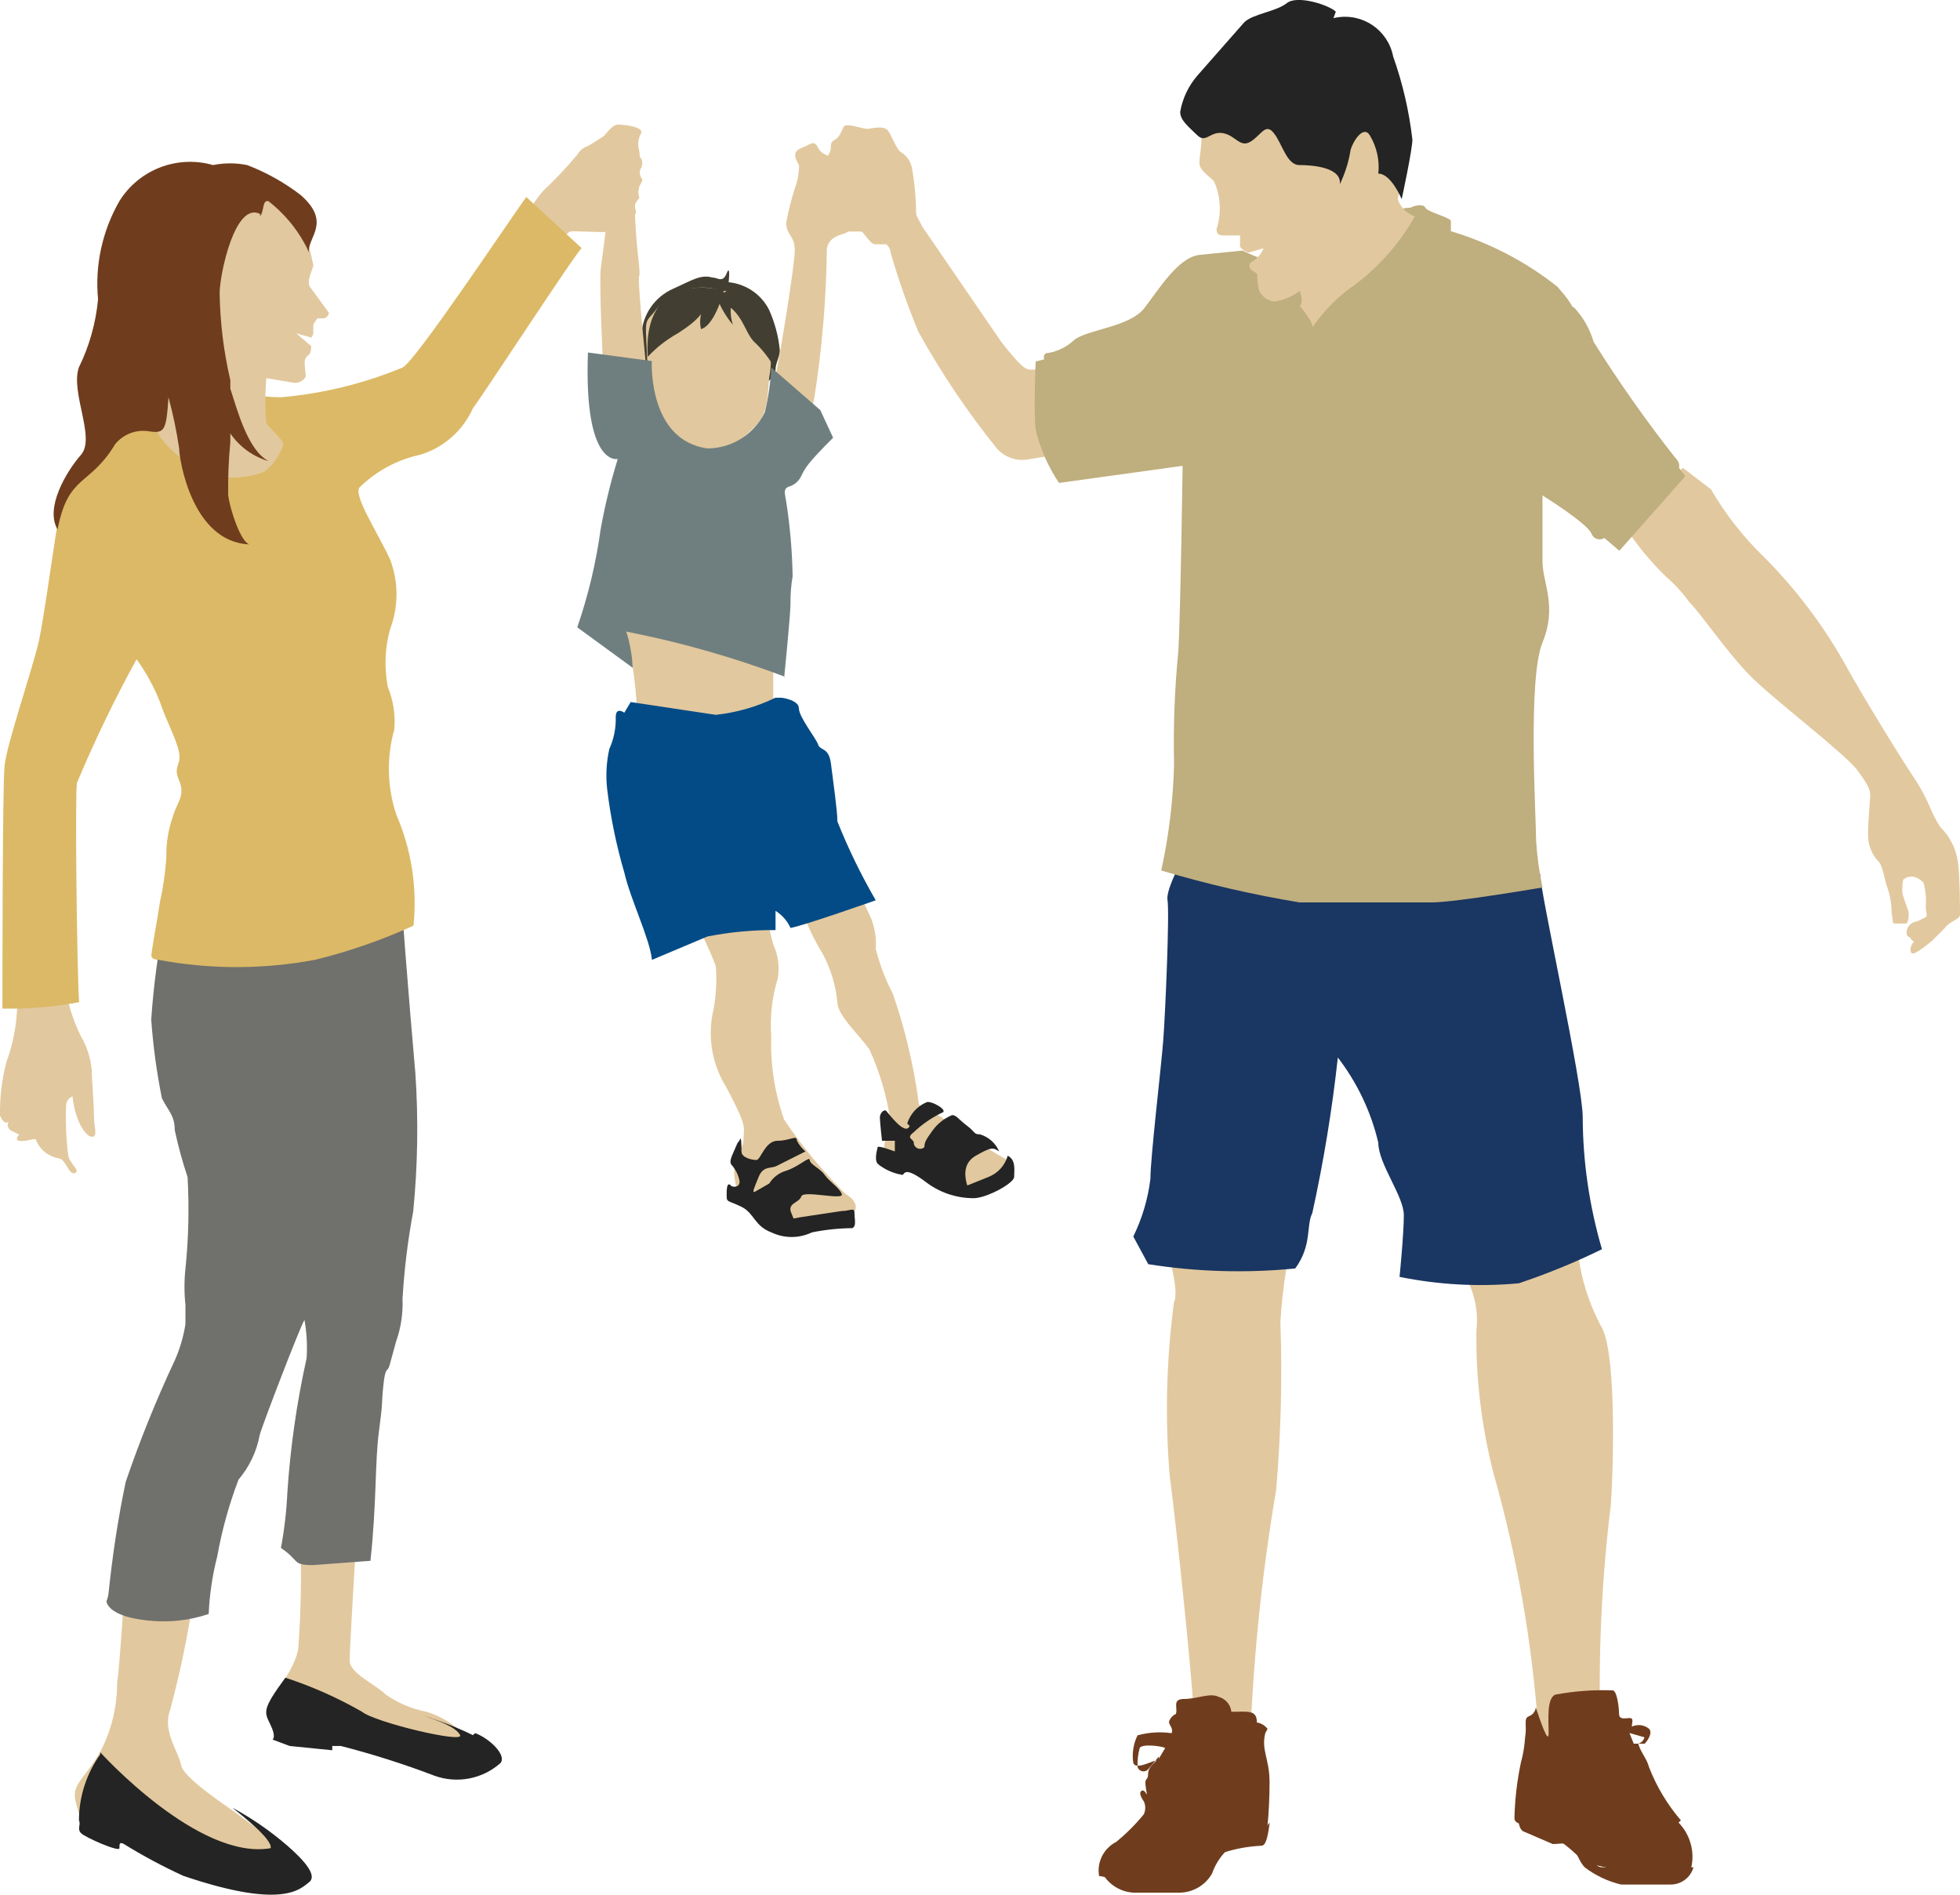 <?xml version="1.0" encoding="UTF-8"?><svg id="_レイヤー_2" xmlns="http://www.w3.org/2000/svg" viewBox="0 0 137.51 132.92"><defs><style>.cls-1{fill:#bfae7e;}.cls-2{fill:#dcb966;}.cls-3{fill:#e2c89e;}.cls-4{fill:#232423;}.cls-5{fill:#6f7f7f;}.cls-6{fill:#024b86;}.cls-7{fill:#1a3662;}.cls-8{fill:#6f3d1d;}.cls-9{fill:#70706d;}.cls-10{fill:#423f32;}</style></defs><g id="text_objects"><g id="illust_S1"><g id="illust_S1-2"><path id="_パス_2187" class="cls-3" d="m56.5,64.49c.33.83.73,1.63,1.2,2.39.58,1.06.93,2.23,1.05,3.44,0,.9,1.49,2.24,2.24,3.29.74,1.61,1.24,3.32,1.49,5.08,0,.75-1.2,2.39.3,2.69s4.33,2.09,5.08,2.09c.71.12,1.43-.1,1.94-.6.9-.75,1.64-1.2.6-1.64-1.5-.86-2.95-1.81-4.33-2.84-.9-.6-1.64-.45-1.64-1.2-.35-2.54-.95-5.05-1.79-7.47-.52-1-.92-2.05-1.2-3.14.05-.71-.05-1.42-.3-2.09l-.75-1.64-3.89,1.64Z"/><path id="_パス_2188" class="cls-4" d="m63.82,78.99c-.3.75-1.49-.9-1.64-1.05s-.45.15-.45.45.15,1.64.15,1.64h.9v.75s-1.2-.45-1.2-.3v.15c.76.26,1.51.56,2.24.9,1.03.66,2.14,1.22,3.29,1.64h.75q-.45-1.49.6-2.09c1.05-.6,1.2-.6,1.64-.3-.25-.58-.74-1.02-1.35-1.2-.45,0-.3-.15-.9-.6s-.75-.75-1.05-.75c-.54.22-1,.58-1.35,1.05-.3.45-.6.75-.6,1.2-.18.17-.47.15-.63-.03-.07-.07-.11-.17-.11-.27,0-.3-.6-.3,0-.75.57-.55,1.23-1,1.94-1.35.6-.15-.75-.9-1.05-.75-.65.28-1.14.82-1.35,1.49"/><path id="_パス_2189" class="cls-4" d="m67.86,83.17l1.49-.6c.66-.26,1.16-.81,1.35-1.49.6.3.45,1.05.45,1.49s-1.94,1.49-2.84,1.49c-1.25,0-2.46-.42-3.44-1.2-1.64-1.2-1.35-.3-1.64-.45-.6-.11-1.17-.37-1.64-.75-.3-.3,0-1.2,0-1.2l2.99,1.2c.92.82,2.07,1.34,3.29,1.49"/><path id="_パス_2190" class="cls-3" d="m43.94,44.31c.39,1.77.64,3.57.75,5.38-.15,1.2,1.94,1.35,1.94,1.35h5.68l1.94-1.79v-2.39s-9.27-2.54-10.31-2.54"/><path id="_パス_2191" class="cls-10" d="m49.92,19.5c.3-.15.75.45,1.05-.3.3-.75.15.6.15.6,1.22.12,2.29.85,2.84,1.94.4.9.66,1.86.75,2.84,0,.45-.3.9-.3,1.35s-.75,1.05-.75,1.05l-7.32-.9-1.49-.3c0-.75.05-1.5.15-2.24.05-1.44.92-2.71,2.24-3.29,1.35-.6,1.94-1.05,2.84-.75"/><path id="_パス_2192" class="cls-3" d="m54.41,26.38c.3-1.35,1.35-7.77,1.35-8.82s-.6-1.05-.6-1.94c.15-.81.35-1.61.6-2.39.2-.53.3-1.08.3-1.64-.15-.3-.6-.9.15-1.2.75-.3.9-.6,1.2,0,.3.6,1.2.6,1.35.9s0,.75.45.9c.36.14.55.53.45.9-.15.45.15.45.3.9.15.45,0,.75,0,1.35.02.48-.29.91-.75,1.05-.45.15-1.05.3-1.2,1.05-.04,3.55-.34,7.1-.9,10.61-.9,3.74-2.69-1.64-2.69-1.64"/><path id="_パス_2193" class="cls-3" d="m45.44,26.83s-.75-7.32-.6-7.47-.3-2.39-.3-5.08c.13-.39.23-.79.3-1.2,0-.45-.3-.45-.15-.9.2-.52.25-1.09.15-1.64-.12-.4-.07-.84.15-1.2.15-.45-1.2-.6-1.64-.6s-1.05.9-1.49,1.49c-.45.6.15,1.2.15,1.64s.75.3.75,1.35-.45,4.48-.6,5.53c-.15,1.05.15,6.58.15,7.32h1.35l1.79.75Z"/><path id="_パス_2194" class="cls-3" d="m50.82,20.4c1.29.36,2.34,1.3,2.84,2.54.44,1.14.54,2.39.3,3.59-.15,1.94-.15,2.69-1.35,3.74-1.2,1.05-2.09,2.09-4.18.9-2.09-1.2-2.84-1.49-2.99-5.23s-.3-3.14.45-4.04c1.09-1.5,3.03-2.11,4.78-1.49"/><path id="_パス_2195" class="cls-5" d="m55,47.45c-3.59-1.35-7.29-2.4-11.06-3.14.26.82.41,1.68.45,2.54l-3.89-2.84c.77-2.23,1.32-4.54,1.64-6.88.3-1.67.7-3.31,1.2-4.93,0,0-2.39.6-2.09-7.47l4.48.6s-.3,5.53,3.89,6.13c1.72,0,3.29-.99,4.04-2.54.25-1.03.4-2.08.45-3.14l3.44,2.99.9,1.94c-1.79,1.79-1.94,2.09-2.24,2.69-.17.37-.5.65-.9.75-.3.15-.3.3-.15,1.05.27,1.73.42,3.48.45,5.23-.11.64-.16,1.29-.15,1.94,0,.75-.45,5.23-.45,5.23"/><path id="_パス_2196" class="cls-3" d="m59.34,83.77c.75.45.9,1.05.45,1.35l-3.29.45c-.79.21-1.62-.08-2.09-.75-1.05-1.05-2.54-.15-2.84-1.94-.3-1.79.6-2.09.6-2.99s.3-.75-1.2-3.59c-1.04-1.65-1.36-3.64-.9-5.53.17-.99.23-1.99.15-2.99-.45-1.19-1-2.34-1.64-3.44h5.23c.12.65.27,1.3.45,1.94.34.75.45,1.58.3,2.39-.4,1.31-.55,2.67-.45,4.04-.07,1.98.24,3.96.9,5.83,1.34,2.01,2.89,3.86,4.63,5.53"/><path id="_パス_2197" class="cls-6" d="m44.24,49.25l5.98.9c1.45-.16,2.87-.56,4.18-1.2h.45s1.2.15,1.2.75,1.2,2.09,1.35,2.54.75.15.9,1.35.45,3.29.45,4.04c.76,1.9,1.66,3.75,2.69,5.53,0,0-5.08,1.79-5.98,1.94-.22-.49-.59-.91-1.05-1.2v1.35c-1.61-.01-3.21.14-4.78.45l-3.89,1.64c-.15-1.49-1.49-4.18-1.94-6.13-.56-1.91-.96-3.86-1.2-5.83-.11-.95-.06-1.91.15-2.84.32-.7.47-1.47.45-2.24,0-.75.6-.3.6-.3l.45-.75Z"/><path id="_パス_2198" class="cls-10" d="m50.82,20.25s-.6,2.54-1.64,2.84c-.08-.34-.08-.7,0-1.05q-.45.6-1.64,1.35c-.78.44-1.49.99-2.09,1.64-.15-1.79.15-5.83,5.53-4.63"/><path id="_パス_2199" class="cls-10" d="m50.22,20.7c.28.76.68,1.47,1.2,2.09-.13-.39-.18-.79-.15-1.2.9.75,1.05,1.79,1.64,2.39.6.56,1.11,1.22,1.49,1.94-.15-2.99-2.24-6.73-4.18-5.08"/><path id="_パス_2200" class="cls-4" d="m51.87,80.03c.15-.45.15.3.15.75s.75.6,1.05.6.6-1.35,1.49-1.35,1.35-.45,1.35,0c.15.29.35.54.6.75l-2.09,1.05c-.45.15-.9,0-1.2.75s-.45,1.05-.3,1.05l1.05-.6c.27-.44.7-.76,1.2-.9.9-.3,1.64-1.05,1.64-.75s.75.6,1.05,1.05,1.05.9,1.2,1.35c.15.45-2.69-.3-2.84.15s-.9.45-.75,1.05l.3.75c-.86.06-1.72-.21-2.39-.75-.6-.45-1.2-.6-1.49-.9-.26-.29-.51-.58-.75-.9,0,0,.75.3.75-.3-.08-.45-.29-.86-.6-1.2-.15-.3.15-.75.45-1.49"/><path id="_パス_2201" class="cls-4" d="m51.27,83.17c1.06.87,2.21,1.62,3.44,2.24.44.12.9.12,1.35,0l2.99-.45c.6,0,.9-.3.9.15s.15.9-.15,1.05c-.95.01-1.9.11-2.84.3-.9.43-1.94.43-2.84,0-1.2-.45-1.2-1.35-2.09-1.79-.9-.45-1.05-.3-1.05-.75s0-1.05.3-.75"/><path id="_パス_2202" class="cls-3" d="m21.08,108.13c.08,2.49.03,4.99-.15,7.47-.15,1.49-2.09,3.59-1.79,4.04.66,1.04,1.77,1.7,2.99,1.79,1.49,0,2.54-.45,3.74.15.76.66,1.7,1.07,2.69,1.2,1.3.09,2.6.04,3.89-.15,1.2-.15.6-.45.15-.9-.74-.77-1.67-1.34-2.69-1.64-1.02-.2-1.98-.61-2.84-1.2-.75-.75-2.54-1.49-2.54-2.39s.45-8.22.45-8.22l-3.89-.15Z"/><path id="_パス_2203" class="cls-3" d="m8.82,110.23s-.45,7.17-.6,7.77c.01,1.72-.4,3.41-1.2,4.93-1.35,2.24-2.09,2.24-1.64,3.74.45,1.49.3,1.64,1.49,1.79,1.59.48,3.14,1.08,4.63,1.79.52.24,1.12.24,1.64,0,.55-.08,1.1-.08,1.64,0,.9,0,.45-.3,1.35-.3s1.64.9,2.09.9c.53.09,1.06-.15,1.35-.6.15-.45,0-.75-1.49-1.94l-1.64-1.2c-.6-.45-3.59-2.39-3.74-3.29s-1.35-2.39-.75-3.89c.69-2.61,1.24-5.25,1.64-7.92l-4.78-1.79Z"/><path id="_パス_2204" class="cls-9" d="m11.51,64.64c-.44,2.27-.74,4.57-.9,6.88.13,1.86.38,3.7.75,5.53.45.9.9,1.2.9,2.24.24,1.11.54,2.21.9,3.29.12,2.14.07,4.29-.15,6.43-.09.84-.09,1.7,0,2.54v1.35c-.14.88-.39,1.73-.75,2.54-1.3,2.77-2.45,5.62-3.44,8.52-.54,2.57-.93,5.16-1.2,7.77-.02.21-.07.41-.15.6,0,0,0,1.05,2.84,1.35,1.46.17,2.94.02,4.33-.45.06-1.36.26-2.71.6-4.04.33-1.84.83-3.64,1.49-5.38.76-.9,1.28-1.98,1.49-3.14.15-.6,2.84-7.62,3.14-8.07.16.89.21,1.79.15,2.69-.69,3.1-1.14,6.25-1.35,9.42-.06,1.3-.21,2.6-.45,3.89,1.35.9.75,1.2,2.24,1.2l4.04-.3c.45-4.18.3-6.88.6-9.12s.15-1.64.3-3.14.3-.9.45-1.49l.45-1.64c.34-.96.49-1.97.45-2.99.12-2.06.37-4.1.75-6.13.32-3.23.37-6.48.15-9.71-.45-5.08-1.05-12.7-1.05-13.45-2.84.3-16.74,2.69-16.74,2.69"/><path id="_パス_2205" class="cls-3" d="m.75,63c.15,1.94.3,6.73.45,7.77-.06,1.28-.31,2.54-.75,3.74-.32,1.22-.47,2.48-.45,3.74.3.75.6.45.6.45-.12.21-.05.47.15.6l.6.3s-.45.45.15.45,1.05-.3,1.05,0c.28.62.83,1.06,1.49,1.2.6,0,.75,1.2,1.2,1.05.45-.15-.3-.6-.45-1.2-.15-1.19-.2-2.39-.15-3.59.03-.27.2-.49.45-.6.15,1.64.9,2.84,1.35,2.84s.15-.6.15-1.49-.15-2.39-.15-3.14c-.07-.84-.32-1.66-.75-2.39-.65-1.31-1.06-2.73-1.2-4.18,0-1.49.15-7.62.3-8.52.15-.9-4.33-.15-4.33-.15l.3,3.14Z"/><path id="_パス_2206" class="cls-3" d="m20.63,28.62c.45,0,6.43-2.09,6.88-2.24.95-.51,1.73-1.29,2.24-2.24.75-1.2,3.74-4.48,4.78-5.83,1.05-1.35,3.14-4.48,3.59-4.93.85-.8,1.65-1.65,2.39-2.54.17-.29.43-.5.75-.6l1.2-.75c.45-.15,1.79-.45,1.94-.15.07.4.12.79.15,1.2,0,.15.3.45.45.6.08.19.08.41,0,.6-.15.23-.15.52,0,.75.15.15,0,.3-.15.6-.09.24-.09.51,0,.75,0,.15-.3.3-.3.6s.15.45,0,.6l-1.2,1.05c-.3.3-1.79.15-2.54.15s-.9-.15-1.2.45-5.23,8.37-6.13,10.01c-.57,1.25-1.67,2.18-2.99,2.54-2.12,1.15-4.12,2.5-5.98,4.04-.34.31-.65.66-.9,1.05l-1.79-2.39s-1.79-2.09-1.05-3.29"/><path id="_パス_2207" class="cls-2" d="m18.69,30.41c0,.6.15,1.35-.45,1.64-1.83.03-3.66-.27-5.38-.9-.64-.49-1.34-.89-2.09-1.2-.77.01-1.53.16-2.24.45-2.84,3.29-4.04,4.33-4.33,5.53-.3,1.2-1.05,7.17-1.49,9.12-.45,1.94-2.24,7.17-2.39,8.67-.15,1.49-.15,15.99-.15,17.04,1.8.03,3.61-.12,5.38-.45-.15-2.24-.3-14.65-.15-15.39,1.24-2.96,2.64-5.86,4.18-8.67.67.92,1.22,1.93,1.64,2.99.45,1.35,1.2,2.69,1.35,3.59s-.45.9,0,1.94c.45,1.05-.15,1.49-.45,2.54-.32.91-.47,1.87-.45,2.84-.07,1.06-.22,2.1-.45,3.14-.15,1.05-.6,3.44-.6,3.74s.45.3.45.3c3.65.69,7.41.69,11.06,0,2.36-.58,4.66-1.38,6.88-2.39.27-2.65-.14-5.33-1.2-7.77-.65-1.93-.7-4.02-.15-5.98.09-1.02-.06-2.04-.45-2.99-.26-1.34-.21-2.72.15-4.04.61-1.59.61-3.34,0-4.93-.9-1.94-2.69-4.63-2.09-5.08,1.16-1.12,2.61-1.9,4.18-2.24,1.67-.49,3.03-1.7,3.74-3.29.6-.75,7.32-11.06,7.62-11.21l-3.89-3.59c-1.49,2.09-7.77,11.51-8.67,11.96-2.72,1.13-5.59,1.83-8.52,2.09-1.64,0-1.64-.3-1.64.15.19.86.44,1.71.75,2.54"/><path id="_パス_2208" class="cls-3" d="m21.38,16.36c.25.73.45,1.48.6,2.24,0,.3-.6,1.2-.15,1.64l1.2,1.64c.15.15-.15.45-.3.45h-.45c-.12.14-.22.29-.3.45v.6c-.02.11-.07.22-.15.3l-1.05-.3,1.05.9q0,.45-.15.6c-.21.12-.33.36-.3.6,0,.6.15.9,0,1.05-.21.27-.56.39-.9.3l-1.79-.3c-.1,1.04-.1,2.09,0,3.14,0,.15,1.2,1.2,1.2,1.49-.24.77-.71,1.45-1.35,1.94-1.45.54-3.04.54-4.48,0-1.2-.75-3.14-2.24-3.14-3.29.19-3.73.74-7.44,1.64-11.06.9-2.54,2.09-5.08,3.59-5.53,2.24-.55,4.51.82,5.06,3.06,0,.03.01.05.02.08"/><path id="_パス_2209" class="cls-8" d="m18.24,15.17c.3-.3.15-1.2.6-1.05,1.22.95,2.2,2.18,2.84,3.59-.15-1.05,1.64-2.09-.6-4.04-1.14-.87-2.4-1.58-3.74-2.09-.79-.16-1.6-.16-2.39,0-2.51-.72-5.2.31-6.58,2.54-1.19,2.08-1.72,4.48-1.49,6.88-.16,1.66-.61,3.28-1.35,4.78-.6,1.79,1.2,4.93.15,6.13-1.05,1.2-2.54,3.74-1.64,5.23.75-3.89,2.24-2.99,4.04-5.98.58-.71,1.49-1.05,2.39-.9,1.05.15,1.2,0,1.35-2.39.32,1.18.57,2.38.75,3.59,0,.75.9,6.58,4.93,6.73-.6-.15-1.35-2.39-1.49-3.44-.02-1.25.03-2.49.15-3.74v-.6c.65.94,1.6,1.63,2.69,1.94-1.49-.75-2.24-3.74-2.69-5.08v-.6c-.47-2.01-.72-4.06-.75-6.13,0-1.2,1.05-6.43,2.84-5.53"/><path id="_パス_2210" class="cls-4" d="m7.03,122.93s6.88,7.62,11.96,6.73c.15-.6-1.94-2.24-2.69-2.84,1.39.75,2.69,1.65,3.89,2.69,1.2,1.05,2.09,2.09,1.49,2.54s-1.79,1.94-8.82-.45c-1.44-.66-2.84-1.41-4.18-2.24-.3-.15-.3,0-.3.3s-2.39-.75-2.69-1.05,0-.6-.15-.9c0-1.66.53-3.28,1.49-4.63"/><path id="_パス_2211" class="cls-4" d="m33.18,121.73c-1.11-.54-2.26-.99-3.44-1.35.9.3,2.24.75,2.54,1.35.3.6-5.98-.9-6.88-1.64-1.71-.98-3.51-1.78-5.38-2.39-1.64,2.24-1.49,2.39-1.05,3.29s.15,1.05.15,1.05l1.2.45,2.99.3v-.3h.6c2.23.57,4.43,1.27,6.58,2.09,1.59.57,3.37.23,4.63-.9.45-.6-.9-1.79-1.79-2.09"/><path id="_パス_2212" class="cls-3" d="m73.39,25.93h-.9c-.45,0-.6.15-2.24-1.94l-5.53-8.07c-.3-.6-.45-.75-.45-1.05-.01-1.05-.11-2.1-.3-3.14-.1-.44-.37-.81-.75-1.05-.3-.15-.6-1.05-.9-1.49s-1.2-.15-1.49-.15-1.49-.45-1.64-.15-.3.75-.6.9-.3.3-.3.6-.3.6-.3.9c0,.28.11.54.3.75,0,.26-.06.51-.15.75,0,.3.3.6.3.9s0,.15-.15.6c-.1.29-.1.61,0,.9.09.33.24.63.45.9.15.15.3,0,.6.15h1.05c.15,0,.3.3.45.45s.3.45.6.45h.75c.17.15.28.37.3.6.54,1.88,1.19,3.72,1.94,5.53,1.6,2.89,3.45,5.64,5.53,8.22.53.58,1.31.86,2.09.75l4.63-.75-3.29-5.53Z"/><path id="_パス_2213" class="cls-3" d="m120.02,34.3c1.02,1.76,2.28,3.37,3.74,4.78,2.3,2.31,4.26,4.92,5.83,7.77.9,1.64,3.44,5.83,4.63,7.62,1.2,1.79,1.2,2.54,1.94,3.59.65.64,1.07,1.48,1.2,2.39.15,1.05.15,3.44.15,3.74s-.75.45-1.05.9l-.9.9s-1.05.9-1.35.9-.15-.6,0-.75c.15-.15-.15-.15-.15-.3s-.3,0-.3-.45c.03-.4.35-.72.75-.75l.6-.3c.15-.15,0-.3,0-.75.04-.55-.01-1.11-.15-1.64-.19-.23-.45-.39-.75-.45-.21-.02-.42.03-.6.15-.15,0-.15.6-.15.9s.45,1.35.45,1.49,0,.6-.15.75h-.75c-.3,0-.15,0-.3-.75,0-.61-.1-1.22-.3-1.79-.15-.3-.3-1.49-.6-1.79-.5-.52-.77-1.22-.75-1.94,0-1.05.15-2.39.15-2.69s0-.6-.9-1.79c-.9-1.2-5.83-4.93-7.47-6.58-1.64-1.64-3.44-4.33-4.33-5.23-.48-.66-1.03-1.26-1.64-1.79-1.07-1.04-2.02-2.19-2.84-3.44l4.04-4.18,1.94,1.49Z"/><path id="_パス_2214" class="cls-3" d="m81.76,86.61c0,1.05,1.05,3.74.6,4.78-.53,4.01-.63,8.07-.3,12.11.45,3.29,1.64,14.8,1.64,16.14s4.04,1.79,4.04,1.79c.24-5.66.84-11.3,1.79-16.89.34-3.93.44-7.87.3-11.81.15-2.48.55-4.93,1.2-7.32l-9.27,1.2Z"/><path id="_パス_2215" class="cls-3" d="m102.83,89.6c.64,1.13.9,2.44.75,3.74-.04,3.38.36,6.74,1.2,10.01,1.66,5.85,2.71,11.86,3.14,17.94,1.35,2.84,3.29,1.35,3.29,1.35l1.05-2.09c-.11-4.99.14-9.99.75-14.95.15-1.79.45-10.31-.6-12.41-1.11-2.02-1.73-4.27-1.79-6.58.3-1.2-7.62,2.99-7.62,2.99"/><path id="_パス_2216" class="cls-7" d="m83.55,58.96c-.15.6-1.79,3.29-1.64,4.18s-.15,7.92-.3,9.86c-.15,1.94-.9,8.22-.9,9.71-.17,1.4-.58,2.77-1.2,4.04l1.05,1.94c3.41.54,6.88.64,10.31.3,1.2-1.64.75-2.99,1.2-3.89.79-3.6,1.39-7.24,1.79-10.91,1.36,1.77,2.33,3.81,2.84,5.98,0,1.49,1.79,3.74,1.79,5.08s-.3,4.33-.3,4.33c2.75.56,5.57.71,8.37.45,1.99-.67,3.94-1.46,5.83-2.39-.88-3.01-1.34-6.13-1.35-9.27,0-2.39-2.99-15.84-2.99-17.04-5.53-1.05-24.36-2.39-24.36-2.39"/><path id="_パス_2217" class="cls-1" d="m98.95,14.57c.3-.15.9-.3,1.05,0s1.49.6,1.79.9v.75c2.71.81,5.25,2.13,7.47,3.89,1.2,1.35.9,1.35,1.2,1.49.63.68,1.09,1.5,1.35,2.39,1.75,2.79,3.64,5.48,5.68,8.07.45.45.3.75.3.75l.45.6-4.63,5.23-1.05-.9c-.27.18-.65.11-.83-.16-.03-.04-.05-.09-.07-.13-.3-.75-3.44-2.69-3.44-2.69v4.63c0,1.49,1.05,3.14,0,5.68-1.05,2.54-.45,12.26-.45,13.9.07,1.11.22,2.2.45,3.29,0,0-6.13,1.05-7.77,1.05h-9.27c-3.28-.54-6.53-1.29-9.71-2.24.54-2.46.84-4.96.9-7.47-.06-2.64.04-5.29.3-7.92.15-2.39.3-13,.3-13l-8.67,1.2c-.77-1.14-1.32-2.4-1.64-3.74-.15-1.35,0-4.78,0-4.78l.6-.15s-.15-.45.3-.45c.67-.12,1.29-.43,1.79-.9.9-.75,3.89-.9,4.93-2.24s2.39-3.59,3.89-3.74l2.99-.3s4.33,2.09,5.83,1.2c1.49-.9,5.53-4.18,5.53-4.18"/><path id="_パス_2218" class="cls-3" d="m84.3,9.34c0,1.2-.15,1.49-.15,2.09s.9,1.05,1.05,1.35c.45,1.04.5,2.21.15,3.29,0,.45.3.45.6.45h1.05v.75c0,.15.45.45.6.45l1.05-.3c-.15.37-.41.68-.75.9-.19.07-.29.28-.22.47.02.05.04.09.07.12l.45.3c0,.4.04.81.15,1.2.2.41.59.69,1.05.75.65-.1,1.27-.36,1.79-.75.3.9,0,1.05,0,1.05,0,0,.9,1.05.9,1.49.8-1.17,1.81-2.19,2.99-2.99,1.71-1.29,3.13-2.92,4.18-4.78-.56-.2-1-.64-1.2-1.2.15-.75.45-1.49.6-2.09.15-.6-1.94-.75-2.09-1.49-.15-.75-.15-2.54-.9-2.24l-2.09,1.05c-1.04.25-2.13.2-3.14-.15-1.3-.65-2.73-1.01-4.18-1.05-.75.15-2.24.3-2.24,1.49"/><path id="_パス_2219" class="cls-8" d="m88.93,121.29c-.18-.24-.45-.4-.75-.45,0-.9-.6-.75-1.79-.75-.05-.5-.41-.92-.9-1.05-.6-.3-1.49.15-2.39.15s-.45.6-.6,1.05c-.2.09-.36.25-.45.45-.15.3.3.45.15.9-.8-.11-1.61-.06-2.39.15-.3.6-.4,1.28-.3,1.94.15.45,1.05,0,1.49-.15.45-.15-.45.3-.45.9s-.3.15-.15,1.05c.15.9,0,0-.3.15-.3.15.15.75.15.75.13.28.13.61,0,.9-.58.71-1.23,1.36-1.94,1.94-.88.45-1.37,1.42-1.2,2.39,1.93.37,3.87.62,5.83.75,1.05-.15,1.35-.3,1.79-1.2.27-.63.74-1.16,1.35-1.49l1.2-.3c.15-.15,1.64-.6,1.64-1.2.1-1.04.15-2.09.15-3.14,0-1.64-.6-2.24-.3-3.44m-7.47,1.64l-.75.9c-.17.18-.45.19-.63.02-.05-.05-.09-.11-.11-.17-.02-.45.03-.91.15-1.35.15-.3,1.49-.15,1.79,0l-.45.75"/><path id="_パス_2220" class="cls-8" d="m117.93,127.71c-.95-1.11-1.71-2.37-2.24-3.74-.15-.6-.6-1.05-.75-1.64h.45c.15-.15.6-.75.3-1.05-.34-.28-.8-.33-1.2-.15h0c0-.3.15-.6-.15-.6s-.75.15-.75-.3-.15-1.64-.45-1.64c-1.35-.05-2.71.05-4.04.3-.6.3-.45,1.79-.45,2.69s-.6-.9-.9-1.79c-.03.27-.2.49-.45.6-.45.15-.15.6-.3,1.49-.04.61-.14,1.21-.3,1.79-.27,1.28-.42,2.58-.45,3.89,0,.45.75.45,1.35.6,1.11.45,2.12,1.11,2.99,1.94,1.05,1.05,3.44,1.05,4.33,1.2,1.25.16,2.52.06,3.74-.3.25-1.13-.09-2.31-.9-3.14m-2.39-5.98c-.05.22-.23.4-.45.45h-.3l-.3-.75,1.05.3"/><path id="_パス_2221" class="cls-8" d="m77.42,131.45l.45-.9c.26-.57.88-.88,1.49-.75,1.05,0,2.39.3,2.69,1.05.3.75.3,1.35,1.2,1.2.9-.15.9-.6,1.49-1.35.6-.75.75-1.05,1.35-1.35.77-.18,1.52-.43,2.24-.75.3-.2.55-.45.75-.75-.15,1.2-.3,1.64-.6,1.64-.86.04-1.72.19-2.54.45-.4.43-.71.94-.9,1.49-.48.86-1.41,1.38-2.39,1.35h-3.14c-.96-.06-1.82-.63-2.24-1.49.15.3.3,0,.3,0"/><path id="_パス_2222" class="cls-8" d="m106.27,127.26c.68.48,1.44.83,2.24,1.05.88-.02,1.74.3,2.39.9.6.75.9,1.79,1.49,1.79s1.05.15,1.49-.3c.5-.86,1.4-1.42,2.39-1.49.86-.19,1.72.34,1.94,1.2,0,.33.27.6.6.6-.21.73-.89,1.22-1.64,1.2h-3.44c-.92-.22-1.79-.63-2.54-1.2-.45-.45-.6-1.2-.9-1.49-.3-.3-.9-.15-1.35-.15l-2.09-.9c-.45-.3-.3-1.35-.3-1.35"/><path id="_パス_2223" class="cls-4" d="m93.72.82c-.45-.45-2.69-1.2-3.44-.6-.75.6-2.39.75-2.99,1.35l-3.29,3.74c-.62.72-1.04,1.6-1.2,2.54,0,.6.6,1.05,1.2,1.64s.9-.3,1.79-.15,1.2,1.05,1.94.6c.75-.45,1.05-1.35,1.64-.6.6.75.9,2.24,1.79,2.24s2.99.15,2.84,1.35c.36-.76.62-1.56.75-2.39.15-.6.9-1.79,1.35-1.05.49.81.7,1.75.6,2.69.9,0,1.64,1.79,1.64,1.79,0,0,.75-3.44.75-4.18-.23-1.99-.68-3.94-1.35-5.83-.36-1.86-2.16-3.08-4.03-2.72-.05.01-.11.02-.16.03"/></g></g></g></svg>